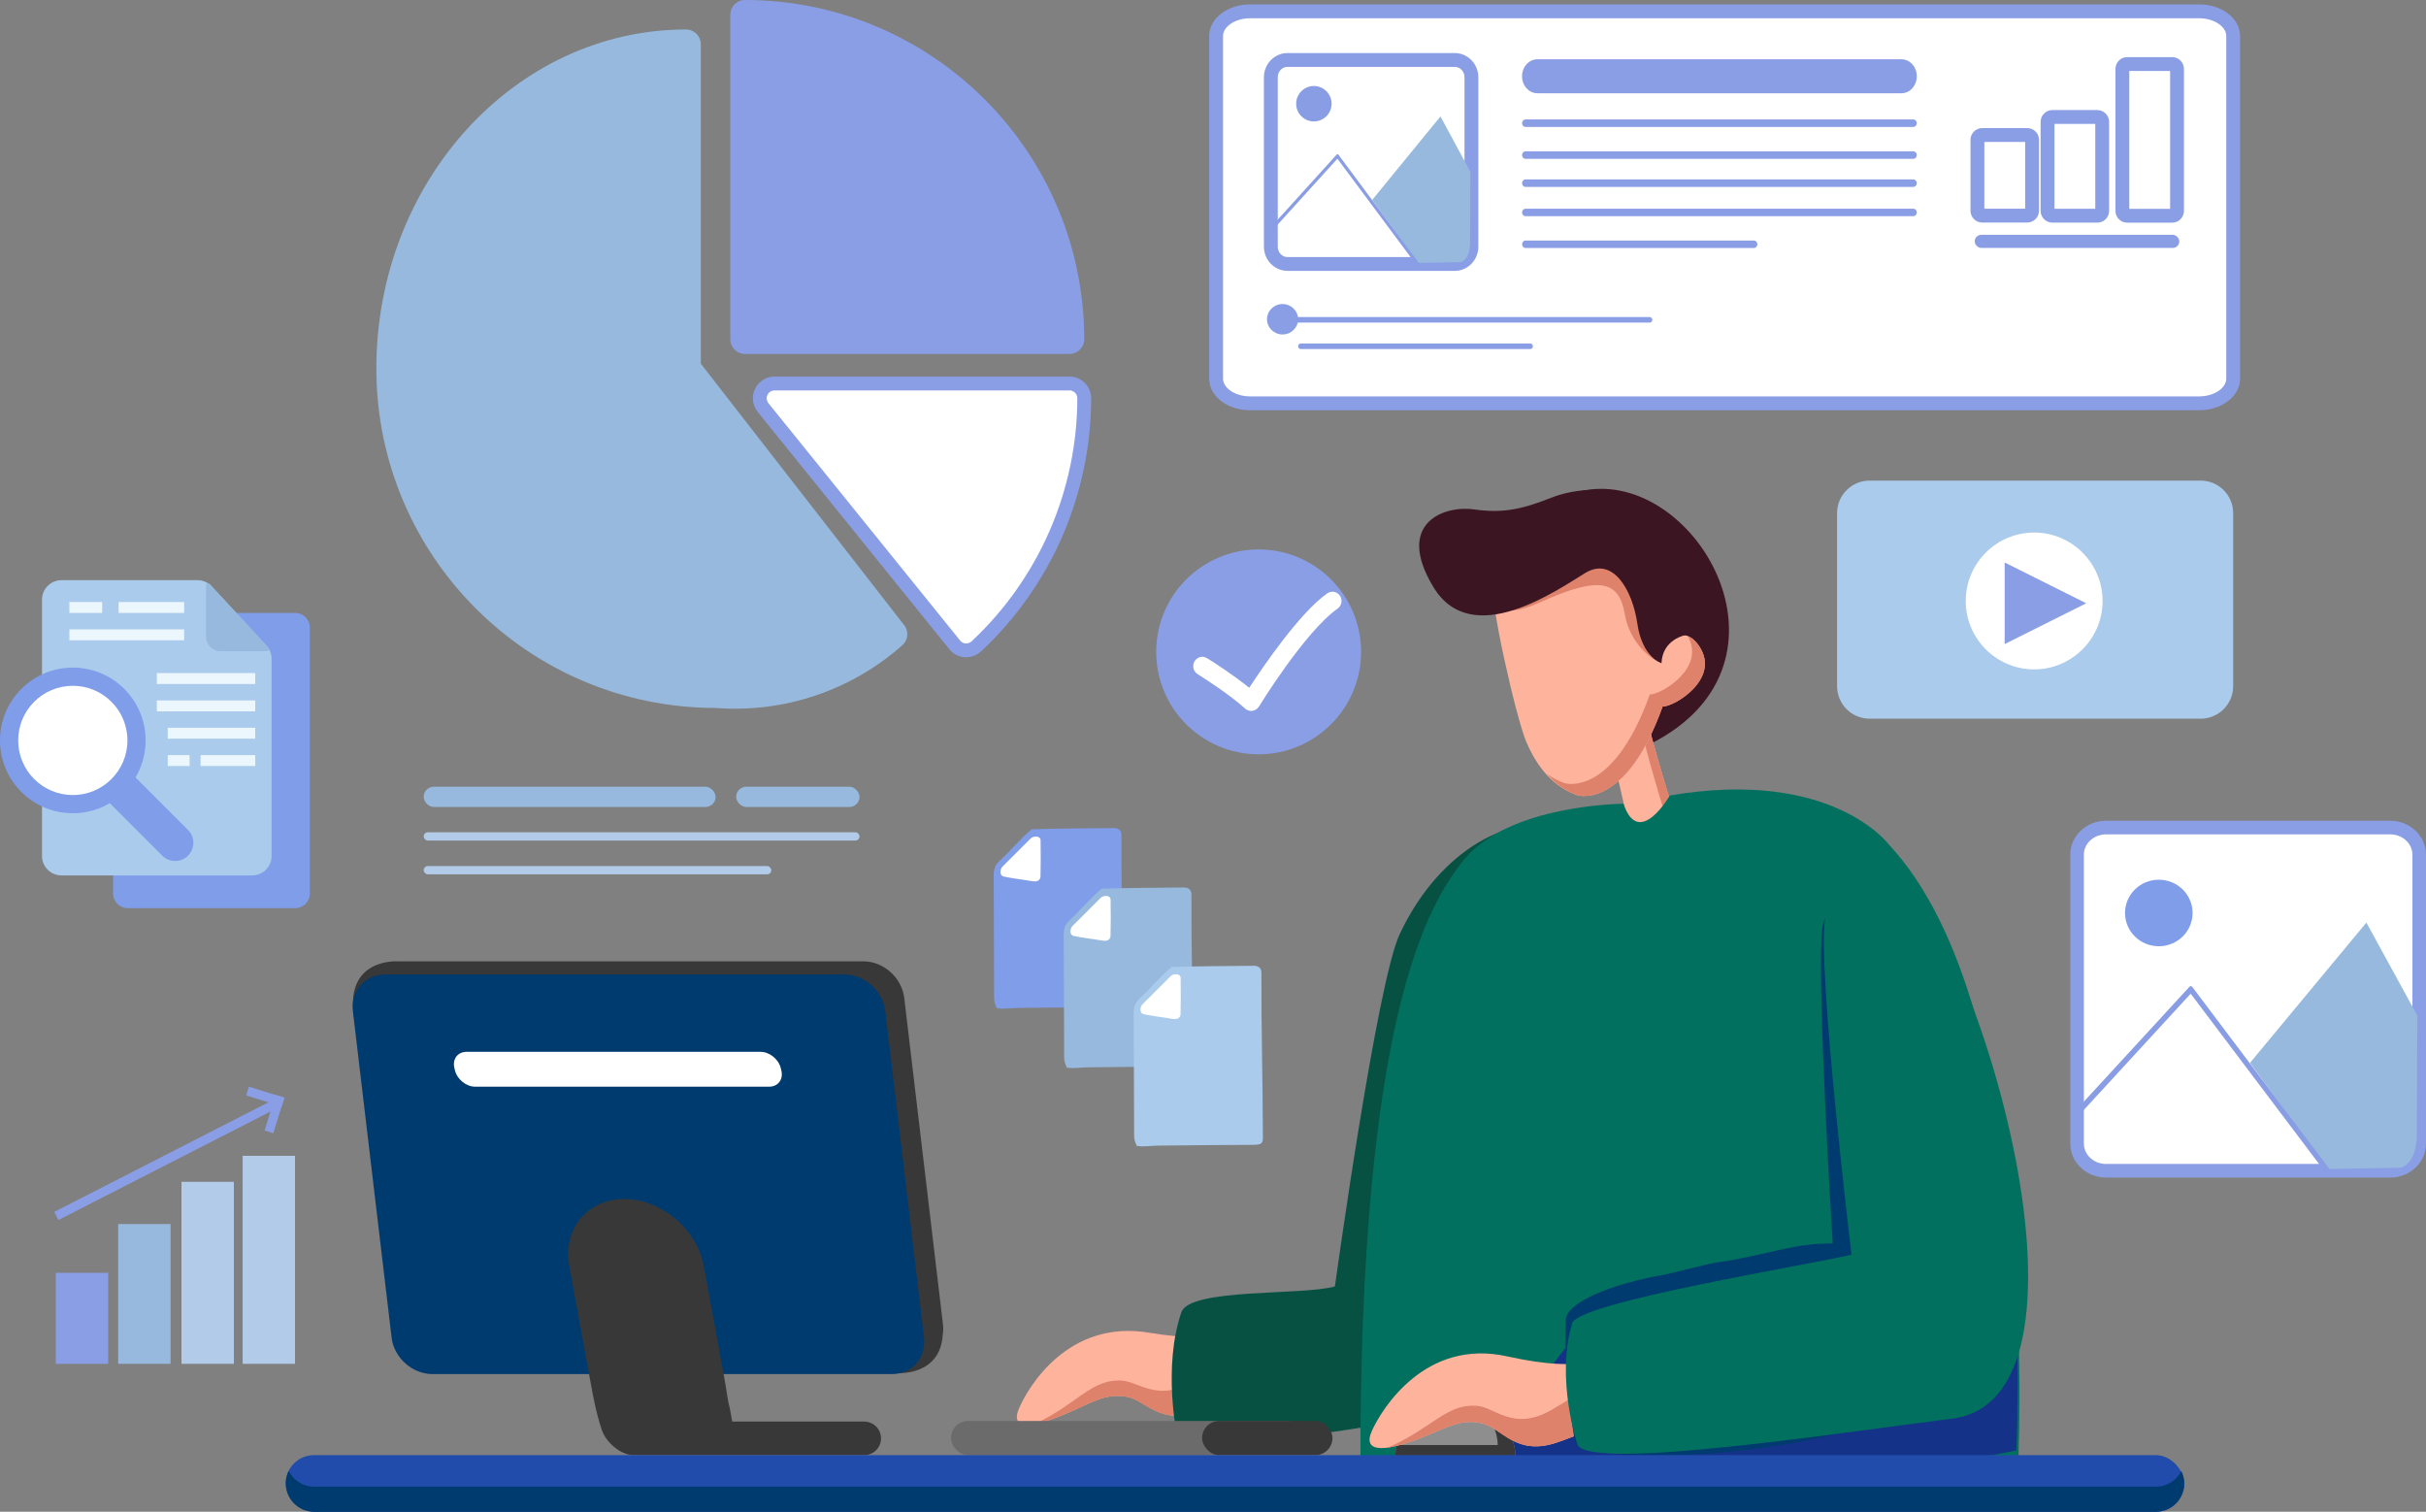 <?xml version="1.0" encoding="UTF-8"?>
<svg id="Capa_2" data-name="Capa 2" xmlns="http://www.w3.org/2000/svg" xmlns:xlink="http://www.w3.org/1999/xlink" viewBox="0 0 513.44 319.92">
  <rect x="0" y="0" width="513.44" height="319.92" fill="#808080" stroke="none"/>
  <defs>
    <style>
      .cls-1, .cls-2, .cls-3, .cls-4, .cls-5, .cls-6, .cls-7, .cls-8, .cls-9, .cls-10, .cls-11, .cls-12, .cls-13, .cls-14, .cls-15, .cls-16, .cls-17, .cls-18 {
        fill-rule: evenodd;
      }

      .cls-1, .cls-2, .cls-4, .cls-19, .cls-5, .cls-20, .cls-21, .cls-6, .cls-22, .cls-8, .cls-23, .cls-24, .cls-9, .cls-10, .cls-11, .cls-25, .cls-12, .cls-13, .cls-26, .cls-14, .cls-15, .cls-27, .cls-28, .cls-29, .cls-16, .cls-17, .cls-18 {
        stroke-width: 0px;
      }

      .cls-1, .cls-27 {
        fill: #97b9de;
      }

      .cls-30, .cls-3 {
        stroke-width: 2.93px;
      }

      .cls-30, .cls-3, .cls-7 {
        stroke: #8a9ee5;
        stroke-linecap: round;
        stroke-linejoin: round;
      }

      .cls-30, .cls-3, .cls-7, .cls-24, .cls-9 {
        fill: #fff;
      }

      .cls-2, .cls-29 {
        fill: #383838;
      }

      .cls-4 {
        fill: #02705e;
      }

      .cls-19, .cls-10 {
        fill: #aacbec;
      }

      .cls-5, .cls-26 {
        fill: #8a9ee5;
      }

      .cls-20, .cls-8 {
        fill: #b2cbe9;
      }

      .cls-21 {
        fill: #6b6b6b;
      }

      .cls-6 {
        fill: #899de4;
      }

      .cls-7 {
        stroke-width: 2.88px;
      }

      .cls-22 {
        clip-rule: evenodd;
        fill: none;
      }

      .cls-23, .cls-11 {
        fill: #809dea;
      }

      .cls-31 {
        clip-path: url(#clippath);
      }

      .cls-25 {
        fill: #224cab;
      }

      .cls-12 {
        fill: #075143;
      }

      .cls-13 {
        fill: #8e8e8e;
      }

      .cls-14 {
        fill: #003b70;
      }

      .cls-15 {
        fill: #153289;
      }

      .cls-28 {
        fill: #ebf6fd;
      }

      .cls-16 {
        fill: #de826c;
      }

      .cls-17 {
        fill: #feb39d;
      }

      .cls-18 {
        fill: #3c1522;
      }
    </style>
    <clipPath id="clippath">
      <path class="cls-22" d="m353.41,168.34s-6.57,11.41-9.81,1.76c0,0-24.4.07-33.94,12.05-7.24,9.1-21.98,35.94-21.76,132.93,0,0,.99-2.21,30.89-1.14,59.3,2.12,91.97-5.58,107.76-2.83,0,0,6.25-97.06-26.77-132.37,0,0-11.99-16.28-46.38-10.4h0Z"/>
    </clipPath>
  </defs>
  <g id="Capa_1-2" data-name="Capa 1">
    <g>
      <g>
        <path class="cls-18" d="m333.92,104.09c24.14-6.37,49.7,36.19,15.25,53.4l-6.37-11.85s1.32-13.68,2.4-14.32c1.08-.64,3.07-8.28,4.11-8.66,1.04-.38-16.52-18.91-15.39-18.57h0Z"/>
        <path class="cls-17" d="m348.33,148.66c-1.07.86,4.09,17.43,8.24,30.87.24.76-.66,5.53-2.25,8.55-1,1.9-2.78,3.08-3.13,2.21-2.35-1.36-4.18-4.27-5.63-6.57,0,0,.65-4.41-4.15-22.99-4.79-18.57,6.92-12.07,6.92-12.07h0Z"/>
        <path class="cls-16" d="m355.37,185.59c.27-1.3.37-2.33.27-2.65-4.15-13.44-9.31-30.01-8.24-30.87,0,0-4.99-2.77-7.12.46.43-8.11,8.05-3.88,8.05-3.88-1.07.86,4.09,17.43,8.24,30.87.18.57-.29,3.41-1.2,6.06h0Z"/>
        <path class="cls-17" d="m323.11,157.19c2.32,5.38,5.84,9.46,10.75,11.11,0,0,10.14,3.18,18.01-18.78,2.37.09,12.19-5.73,7.87-12.57-3.46-5.49-8.33-.99-8.39,2.07l-.94-16.27-18.84-7.24-10.97,3.15-4.02,8.17c-1.7-1.93,4.14,24.84,6.52,30.37h0Z"/>
        <path class="cls-16" d="m351.16,139.9c-.07.61-6.09-2.82-7.3-9.97-1.16-6.8-5.02-8.32-17.9-2.47-12.88,5.85-9.71-5.18-9.71-5.18,0,0,17-7.42,17.72-8.36.72-.94,12.89,6.13,12.89,6.13l3.65,15.48.65,4.36h0Z"/>
        <path class="cls-16" d="m357.16,134.58c4.01,6.76-5.65,12.46-7.99,12.38-7.87,21.97-18.01,18.78-18.01,18.78-1.38-.46-2.63-1.14-3.78-1.99,1.79,2.09,3.93,3.69,6.49,4.55,0,0,10.14,3.18,18.01-18.78,2.37.09,12.19-5.73,7.87-12.57-.81-1.29-1.7-2.02-2.59-2.36h0Zm-9.37-12.85l.85,14.72c.03-1.34.98-2.96,2.34-3.89l-.57-9.82-2.62-1.01h0Z"/>
        <path class="cls-18" d="m351.63,140.34s-4.04-1.13-5.1-8.37c-1.06-7.24-5.22-14.22-11-10.73-5.78,3.49-24,16.49-32.17,2.99-8.17-13.51,2.23-17.33,8.57-16.43,6.34.9,10.37-.1,16.52-2.52,6.15-2.43,17.58-3,20.49,4.82,0,0,16.17,3.37,7.85,24.28,0,0-4.96.85-5.15,5.97h0Z"/>
        <path class="cls-17" d="m263.34,280.74s-3.13,4.11-20.21,1.28c-17.08-2.83-25.58,11.54-27.51,16.15-1.94,4.6,3.05,4.33,12.82-.26,4.39-2.07,6.54-2.9,10-2.33,4.04.66,7.13,6.3,15.69,3.03,8.55-3.27,13.97-6.87,13.97-6.87l-4.75-11.01h0Z"/>
        <path class="cls-16" d="m264.57,283.6c-1.73,1.51-5.93,5-11.89,8.62-7.94,4.83-11.77-.18-15.83-.09-3.48.08-5.47,1.31-9.5,4.18-3.51,2.5-6.4,4.21-8.53,5.06,2.26-.37,5.51-1.53,9.6-3.45,4.39-2.07,6.54-2.9,10-2.33,4.04.66,7.13,6.3,15.69,3.03,8.55-3.27,13.97-6.87,13.97-6.87l-3.51-8.15h0Z"/>
        <path class="cls-12" d="m322.55,175.51c16.73,14.4,17.05,118.87-10.78,122.9-19.24,2.79-60,10.63-62.68,5.24,0,0-3.04-14.32.94-25.95,1.77-5.17,25.87-3.5,32.49-5.47,0,0,8.85-64.24,13.71-74.55,9.24-19.61,24.64-23.62,26.32-22.17h0Z"/>
        <path class="cls-4" d="m353.41,168.34s-6.57,11.41-9.81,1.76c0,0-24.4.07-33.94,12.05-7.24,9.1-21.98,32.82-21.75,129.81,0,0-.83-2.13,29.06-1.06,59.3,2.12,94.27-1.7,110.05,1.06,0,0,5.77-97.9-27.24-133.21,0,0-11.99-16.28-46.38-10.4h0Z"/>
        <g class="cls-31">
          <path class="cls-15" d="m420.88,261.83s57.08,30.07,23.18,40.84c-33.91,10.78-127.74,18.01-131.7,12.4,0,0,24.1-46.54,35.83-40.14,5.24,2.86,5.64-1.55,8.15-1.13,18.25,3.05,57.91-3.08,64.54-11.98h0Z"/>
        </g>
        <path class="cls-13" d="m295.33,308.05c0-5.88,5.68-10.66,12.69-10.66s12.69,4.77,12.69,10.66h-25.39Z"/>
        <path class="cls-2" d="m313.4,298.4c4.32,1.7,7.31,5.38,7.31,9.65h-25.39c0-.77.1-1.52.28-2.24h21.37c0-2.88-1.36-5.49-3.57-7.41h0Z"/>
        <path class="cls-17" d="m339.69,286.7s-3.35,4.21-20.66.35c-17.3-3.87-26.53,10.98-28.69,15.77-2.15,4.8,2.94,4.76,13.08.37,4.56-1.97,6.78-2.75,10.29-1.97,4.09.91,7.03,7.06,15.87,4.02,8.85-3.04,14.51-6.59,14.51-6.59l-4.4-11.94h0Z"/>
        <path class="cls-16" d="m340.83,289.8c-1.82,1.52-6.24,5.01-12.46,8.57-8.29,4.74-11.99-.79-16.13-.89-3.55-.09-5.63,1.12-9.85,3.96-3.68,2.48-6.69,4.15-8.89,4.95,2.31-.28,5.68-1.35,9.92-3.19,4.56-1.97,6.78-2.75,10.29-1.97,4.09.91,7.03,7.06,15.87,4.02,8.85-3.04,14.51-6.59,14.51-6.59l-3.26-8.85h0Z"/>
        <path class="cls-14" d="m407.72,191.98s25.18,87.82,3.06,102.54c-22.12,14.72-73.85,15.84-77.42,10.77,0,0-2.4-12.84-1.98-25.99.12-3.7,9.86-7.67,20.87-9.56,1.62-.28,9.26-2.33,10.96-2.56,10.62-1.48,16.28-4.17,24.66-4.03,0,0-3.42-55.13-2.22-66.47,1.21-11.34,22.57-4,22.06-4.69h0Z"/>
        <path class="cls-4" d="m396.38,177.62c21.49,14.01,51.98,118.17,16.78,122.6-24.34,3.06-75.76,10.94-79.26,5.64,0,0-4.76-14-1.15-25.85,1.36-4.47,50.77-12.44,59.11-14.49,0,0-7.18-59.6-5.64-70.85,1.53-11.25,10.66-16.33,10.16-17.05h0Z"/>
      </g>
      <g>
        <path class="cls-2" d="m78.42,220.28l7.11,60c.51,4.26,4.38,7.72,8.64,7.72h94.81l1.12,2.58s8.88.57,9.41-8.06c.13-.71.16-1.46.06-2.24l-8.2-69.12c-.51-4.26-4.38-7.72-8.64-7.72h-98.6s-11.17-.71-9.19,11.65c.55,3.43,1.86,4.88,3.46,5.19h0Z"/>
        <path class="cls-14" d="m187.36,213.95c-.51-4.26-4.38-7.72-8.64-7.72h-97.23c-4.26,0-7.31,3.46-6.81,7.72l8.2,69.12c.51,4.26,4.38,7.72,8.64,7.72h97.23c4.26,0,7.31-3.46,6.81-7.72l-8.2-69.12h0Z"/>
        <path class="cls-2" d="m120.49,267.97l4.56,24.91c.51,2.74,1.12,6.14,2.32,9.73.87,2.63,4.02,5.33,6.68,5.33h48.86c1.96,0,3.55-1.59,3.55-3.55,0-.98-.4-1.87-1.04-2.51-.26-.26-.55-.47-.88-.64,0,0,0,0,0,0-.49-.25-1.04-.4-1.62-.4h-27.95s-.54-2.95-.54-2.95c-.4-1.34-.57-3.08-.86-4.73l-1.1-6.02-3.51-19.16c-1.44-7.86-8.99-14.24-16.84-14.24s-13.07,6.38-11.63,14.24Z"/>
        <path class="cls-9" d="m165.24,226.03c-.47-1.9-2.39-3.44-4.28-3.44h-62.2c-1.9,0-3.06,1.54-2.59,3.44l.12.5c.47,1.9,2.39,3.44,4.28,3.44h62.2c1.9,0,3.06-1.54,2.59-3.44l-.12-.5h0Z"/>
      </g>
      <g>
        <rect class="cls-21" x="201.27" y="300.71" width="74.7" height="7.23" rx="3.61" ry="3.61" transform="translate(477.25 608.65) rotate(-180)"/>
        <rect class="cls-29" x="254.42" y="300.71" width="27.59" height="7.23" rx="3.61" ry="3.61" transform="translate(536.42 608.65) rotate(-180)"/>
      </g>
      <rect class="cls-25" x="60.47" y="307.94" width="401.8" height="11.98" rx="5.99" ry="5.99"/>
      <path class="cls-14" d="m456.28,314.61H66.47c-2.35,0-4.38-1.36-5.36-3.33-.4.8-.63,1.7-.63,2.66,0,3.31,2.68,5.99,5.99,5.99h389.82c3.31,0,5.99-2.68,5.99-5.99,0-.96-.23-1.85-.63-2.66-.98,1.97-3.01,3.33-5.36,3.33Z"/>
      <g>
        <path class="cls-26" d="m157.68,0c-1.72,0-3.12,1.4-3.12,3.12v68.67c0,1.72,1.4,3.12,3.12,3.12h68.67c1.72,0,3.12-1.4,3.12-3.12C229.43,32.16,197.31.04,157.68,0Z"/>
        <path class="cls-27" d="m191.36,132.3l-43.04-55.34V9.36c0-1.72-1.4-3.12-3.12-3.12-36.15,0-65.55,32.21-65.55,71.79.04,39.63,32.16,71.75,71.79,71.79,14.39,1.12,28.62-3.64,39.44-13.2,1.31-1.07,1.52-2.99.49-4.33Z"/>
        <path class="cls-30" d="m226.35,81.16h-62.43c-1.72,0-3.12,1.4-3.12,3.12,0,.71.24,1.4.69,1.96l40.58,50.24c.54.68,1.34,1.09,2.21,1.15h.22c.79,0,1.55-.3,2.13-.84,14.54-13.6,22.81-32.61,22.84-52.51,0-1.72-1.4-3.12-3.12-3.12Z"/>
      </g>
      <g>
        <path class="cls-23" d="m218.32,175.5c5.86-.19,11.71-.2,17.57-.26,1.15.13,1.5.69,1.45,1.78-.05,11.25.28,22.36.3,33.59-.06.74.27,1.99-.58,2.36-.71.23-1.54.13-2.28.17-6.42.02-12.84.09-19.27.16-1.59,0-2.98.32-4.55.06-.32-.72-.59-1.37-.56-2.19,0-7.89-.08-15.78-.08-23.67.08-2.1-.48-3.8,1.28-5.36,2.25-2.09,4.4-4.73,6.73-6.63h0Z"/>
        <path class="cls-24" d="m220.23,177.77c.04,2.62.05,5.26-.02,7.87-.33,1.39-2,.75-2.98.64-1.59-.23-3.2-.45-4.78-.78-1.07-.26-.81-1.72-.13-2.26,1.93-1.93,3.86-3.86,5.8-5.79.5-.55,2.01-.66,2.11.31h0Z"/>
      </g>
      <g>
        <path class="cls-27" d="m233.14,188.07c5.86-.19,11.71-.2,17.57-.26,1.15.13,1.5.69,1.45,1.78-.05,11.25.28,22.36.3,33.59-.06.74.27,1.99-.58,2.36-.71.23-1.54.13-2.28.17-6.42.02-12.84.09-19.27.16-1.59,0-2.98.32-4.55.06-.32-.72-.59-1.37-.56-2.19,0-7.89-.08-15.78-.08-23.67.08-2.1-.48-3.8,1.28-5.36,2.25-2.09,4.4-4.73,6.73-6.63h0Z"/>
        <path class="cls-24" d="m235.05,190.34c.04,2.62.05,5.26-.02,7.87-.33,1.39-2,.75-2.98.64-1.59-.23-3.2-.45-4.78-.78-1.07-.26-.81-1.72-.13-2.26,1.93-1.93,3.86-3.86,5.8-5.79.5-.55,2.01-.66,2.11.31h0Z"/>
      </g>
      <g>
        <path class="cls-19" d="m247.95,204.64c5.86-.19,11.71-.2,17.57-.26,1.15.13,1.5.69,1.45,1.78-.05,11.25.28,22.36.3,33.59-.06.74.27,1.99-.58,2.36-.71.23-1.54.13-2.28.17-6.42.02-12.84.09-19.27.16-1.59,0-2.98.32-4.55.06-.32-.72-.59-1.37-.56-2.19,0-7.89-.08-15.78-.08-23.67.08-2.1-.48-3.8,1.28-5.36,2.25-2.09,4.4-4.73,6.73-6.63h0Z"/>
        <path class="cls-24" d="m249.87,206.9c.04,2.62.05,5.26-.02,7.87-.33,1.39-2,.75-2.98.64-1.59-.23-3.2-.45-4.78-.78-1.07-.26-.81-1.72-.13-2.26,1.93-1.93,3.86-3.86,5.8-5.79.5-.55,2.01-.66,2.11.31h0Z"/>
      </g>
      <g>
        <path class="cls-3" d="m472.63,7.62c0-2.88-3.22-5.22-7.2-5.22h-200.85c-3.97,0-7.2,2.34-7.2,5.22v72.51c0,2.88,3.22,5.22,7.2,5.22h200.85c3.97,0,7.2-2.34,7.2-5.22V7.62h0Z"/>
        <path class="cls-5" d="m271.44,64.34c1.81,0,3.29,1.44,3.29,3.22s-1.47,3.22-3.29,3.22-3.29-1.44-3.29-3.22,1.47-3.22,3.29-3.22h0Z"/>
        <path class="cls-5" d="m349.7,67.68c0-.33-.26-.59-.57-.59h-77c-.32,0-.57.27-.57.59s.26.59.57.59h77c.32,0,.57-.27.57-.59h0Z"/>
        <path class="cls-5" d="m405.67,16.14c0-1.99-1.46-3.6-3.26-3.6h-77.02c-1.8,0-3.26,1.61-3.26,3.6s1.46,3.6,3.26,3.6h77.02c1.8,0,3.26-1.61,3.26-3.6h0Z"/>
        <path class="cls-5" d="m405.67,26.07c0-.44-.32-.79-.72-.79h-82.1c-.4,0-.72.35-.72.79s.32.79.72.79h82.1c.4,0,.72-.35.72-.79h0Z"/>
        <path class="cls-5" d="m405.67,32.82c0-.44-.32-.79-.72-.79h-82.1c-.4,0-.72.35-.72.79s.32.79.72.79h82.1c.4,0,.72-.35.72-.79h0Z"/>
        <path class="cls-5" d="m405.67,38.76c0-.44-.32-.79-.72-.79h-82.1c-.4,0-.72.35-.72.79s.32.79.72.79h82.1c.4,0,.72-.35.72-.79h0Z"/>
        <path class="cls-5" d="m405.67,44.96c0-.44-.32-.79-.72-.79h-82.1c-.4,0-.72.35-.72.79s.32.79.72.79h82.1c.4,0,.72-.35.72-.79h0Z"/>
        <path class="cls-5" d="m371.93,51.69c0,.44-.32.79-.72.79h-48.35c-.4,0-.72-.36-.72-.79s.32-.79.72-.79h48.35c.4,0,.72.36.72.79Z"/>
        <path class="cls-5" d="m324.42,73.28c0-.33-.26-.59-.57-.59h-48.55c-.32,0-.57.27-.57.59s.26.59.57.59h48.55c.32,0,.57-.27.57-.59h0Z"/>
        <g>
          <path class="cls-3" d="m430.07,29.6c0-.57-.46-1.03-1.02-1.03h-9.53c-.56,0-1.02.46-1.02,1.03v15c0,.57.46,1.03,1.02,1.03h9.53c.56,0,1.02-.46,1.02-1.03v-15h0Z"/>
          <path class="cls-3" d="m444.91,25.79c0-.57-.46-1.03-1.02-1.03h-9.53c-.56,0-1.02.46-1.02,1.03v18.83c0,.57.46,1.03,1.02,1.03h9.53c.56,0,1.02-.46,1.02-1.03v-18.83h0Z"/>
          <path class="cls-3" d="m460.75,14.58c0-.57-.46-1.03-1.02-1.03h-9.53c-.56,0-1.02.46-1.02,1.03v30.05c0,.57.46,1.03,1.02,1.03h9.53c.56,0,1.02-.46,1.02-1.03V14.58h0Z"/>
        </g>
        <path class="cls-3" d="m311.41,16.35c0-2.02-1.58-3.66-3.53-3.66h-35.39c-1.95,0-3.53,1.64-3.53,3.66v35.85c0,2.02,1.58,3.66,3.53,3.66h35.39c1.95,0,3.53-1.64,3.53-3.66V16.35h0Z"/>
        <path class="cls-1" d="m290.41,42.29l9.72,13.35,8.95-.16s1.78-.22,2.04-3.66l.06-15.49-6.32-11.69-14.44,17.66h0Z"/>
        <path class="cls-6" d="m278.07,18.2c2.07,0,3.75,1.68,3.75,3.75s-1.68,3.75-3.75,3.75-3.75-1.68-3.75-3.75,1.68-3.75,3.75-3.75h0Z"/>
        <path class="cls-6" d="m269.4,48.64l13.65-15.06,16.69,22.45c.12.15.29.14.4-.03.1-.17.09-.44-.02-.59l-16.86-22.68c-.1-.13-.25-.14-.35-.03l-13.84,15.26c-.12.14-.15.4-.06.59.09.19.27.23.39.09h0Z"/>
        <rect class="cls-26" x="417.93" y="49.69" width="43.3" height="2.78" rx="1.39" ry="1.39"/>
      </g>
      <g>
        <path class="cls-5" d="m266.38,116.27c11.97,0,21.68,9.72,21.68,21.68s-9.72,21.68-21.68,21.68-21.68-9.72-21.68-21.68,9.72-21.68,21.68-21.68h0Z"/>
        <path class="cls-9" d="m253.54,142.71l.09.06c1.05.65,6.62,4.21,9.88,7.18.42.39.99.56,1.56.48.56-.08,1.06-.41,1.37-.9,0,0,9.71-15.85,16.64-20.72.88-.62,1.1-1.85.5-2.74-.6-.9-1.81-1.12-2.68-.5-5.82,4.1-13.56,15.46-16.51,19.98-3.41-2.76-7.79-5.57-8.74-6.15-.26-.16-.42-.23-.44-.24-.95-.4-1.57.03-1.72.13-.62.38-.95.94-.95,1.71,0,.25.02.75.49,1.29.16.18.33.32.53.43h0Z"/>
      </g>
      <g>
        <path class="cls-10" d="m472.63,108.58c0-3.79-3.08-6.87-6.87-6.87h-70.09c-3.79,0-6.87,3.08-6.87,6.87v36.64c0,3.79,3.08,6.87,6.87,6.87h70.09c3.79,0,6.87-3.08,6.87-6.87v-36.64h0Z"/>
        <path class="cls-9" d="m430.51,112.7c7.99,0,14.48,6.49,14.48,14.48s-6.49,14.48-14.48,14.48-14.48-6.49-14.48-14.48,6.49-14.48,14.48-14.48h0Z"/>
        <polygon class="cls-5" points="441.53 127.67 424.27 136.3 424.27 119.04 441.53 127.67 441.53 127.67"/>
      </g>
      <g>
        <path class="cls-7" d="m512,180.87c0-3.17-2.75-5.74-6.14-5.74h-60.13c-3.39,0-6.14,2.57-6.14,5.74v61.15c0,3.17,2.75,5.74,6.14,5.74h60.13c3.39,0,6.14-2.57,6.14-5.74v-61.15h0Z"/>
        <path class="cls-1" d="m476.18,224.94l16.58,22.45,15.26-.27s3.03-.37,3.47-6.16l.11-26.05-10.78-19.67-24.64,29.7h0Z"/>
        <path class="cls-11" d="m456.89,186.17c3.95,0,7.15,3.15,7.15,7.04s-3.2,7.04-7.15,7.04-7.15-3.15-7.15-7.04,3.2-7.04,7.15-7.04h0Z"/>
        <path class="cls-6" d="m440.35,235.62l23.29-25.33,28.47,37.77c.2.26.5.24.67-.05.18-.29.16-.74-.04-.99l-28.76-38.16c-.17-.22-.42-.24-.6-.04l-23.6,25.67c-.21.23-.26.67-.1.99.16.31.46.38.67.15h0Z"/>
      </g>
      <g>
        <path class="cls-23" d="m27.04,129.71h35.43c1.72,0,3.11,1.39,3.11,3.11v56.26c0,1.72-1.39,3.11-3.11,3.11H27.04c-1.72,0-3.11-1.39-3.11-3.11v-56.26c0-1.72,1.39-3.11,3.11-3.11Z"/>
        <path class="cls-19" d="m53.36,185.26H13.01c-2.28,0-4.12-1.85-4.12-4.12v-54.24c0-2.28,1.85-4.12,4.12-4.12h28.78c1.15,0,2.25.48,3.03,1.33l11.57,12.53c.7.76,1.09,1.76,1.09,2.8v41.7c0,2.28-1.85,4.12-4.12,4.12Z"/>
        <path class="cls-27" d="m56.49,137.81h-9.78c-1.71,0-3.1-1.39-3.1-3.1v-10.82c0-.4.49-.59.76-.3l12.45,13.48c.26.28.06.74-.32.74Z"/>
        <path class="cls-23" d="m14.6,161.34l5.45-5.45h0l19.74,19.74c1.5,1.5,1.5,3.94,0,5.45-1.5,1.5-3.94,1.5-5.45,0l-19.74-19.74h0Z"/>
        <circle class="cls-23" cx="15.41" cy="156.69" r="15.41"/>
        <circle class="cls-24" cx="15.41" cy="156.69" r="11.56"/>
        <g>
          <path class="cls-28" d="m14.68,127.4h6.94v2.31h-6.94v-2.31Z"/>
          <path class="cls-28" d="m25.09,127.4h13.89v2.31h-13.89v-2.31Z"/>
          <path class="cls-28" d="m14.68,133.19h24.3v2.31H14.68v-2.31Z"/>
          <path class="cls-28" d="m33.19,142.44h20.83v2.31h-20.83v-2.31Z"/>
          <path class="cls-28" d="m33.19,148.23h20.83v2.31h-20.83v-2.31Z"/>
          <path class="cls-28" d="m35.5,154.01h18.51v2.31h-18.51v-2.31Z"/>
          <path class="cls-28" d="m35.5,159.8h4.63v2.31h-4.63v-2.31Z"/>
          <path class="cls-28" d="m42.45,159.8h11.57v2.31h-11.57v-2.31Z"/>
        </g>
      </g>
      <g>
        <rect class="cls-20" x="89.67" y="176.13" width="92.24" height="1.75" rx=".88" ry=".88"/>
        <rect class="cls-27" x="89.67" y="166.49" width="61.78" height="4.29" rx="2.15" ry="2.15"/>
        <rect class="cls-27" x="155.8" y="166.49" width="26.11" height="4.29" rx="2.15" ry="2.15"/>
        <rect class="cls-20" x="89.67" y="183.28" width="73.57" height="1.75" rx=".88" ry=".88"/>
      </g>
      <g>
        <g>
          <polygon class="cls-8" points="51.35 244.6 62.43 244.6 62.43 288.62 51.35 288.62 51.35 244.6 51.35 244.6"/>
          <polygon class="cls-8" points="38.41 250.1 49.5 250.1 49.5 288.62 38.41 288.62 38.41 250.1 38.41 250.1"/>
          <polygon class="cls-1" points="25.01 259.04 36.1 259.04 36.1 288.62 25.01 288.62 25.01 259.04 25.01 259.04"/>
          <polygon class="cls-5" points="11.8 269.36 22.89 269.36 22.89 288.62 11.8 288.62 11.8 269.36 11.8 269.36"/>
        </g>
        <g>
          <rect class="cls-26" x="9" y="244.31" width="52.97" height="1.93" transform="translate(-107.79 43.06) rotate(-27.09)"/>
          <g>
            <rect class="cls-26" x="52.19" y="231.1" width="7.88" height="1.93" transform="translate(71.65 -6.19) rotate(17.32)"/>
            <rect class="cls-26" x="54.15" y="234.82" width="7.88" height="1.93" transform="translate(-184.3 221.02) rotate(-72.68)"/>
          </g>
        </g>
      </g>
    </g>
  </g>
</svg>
